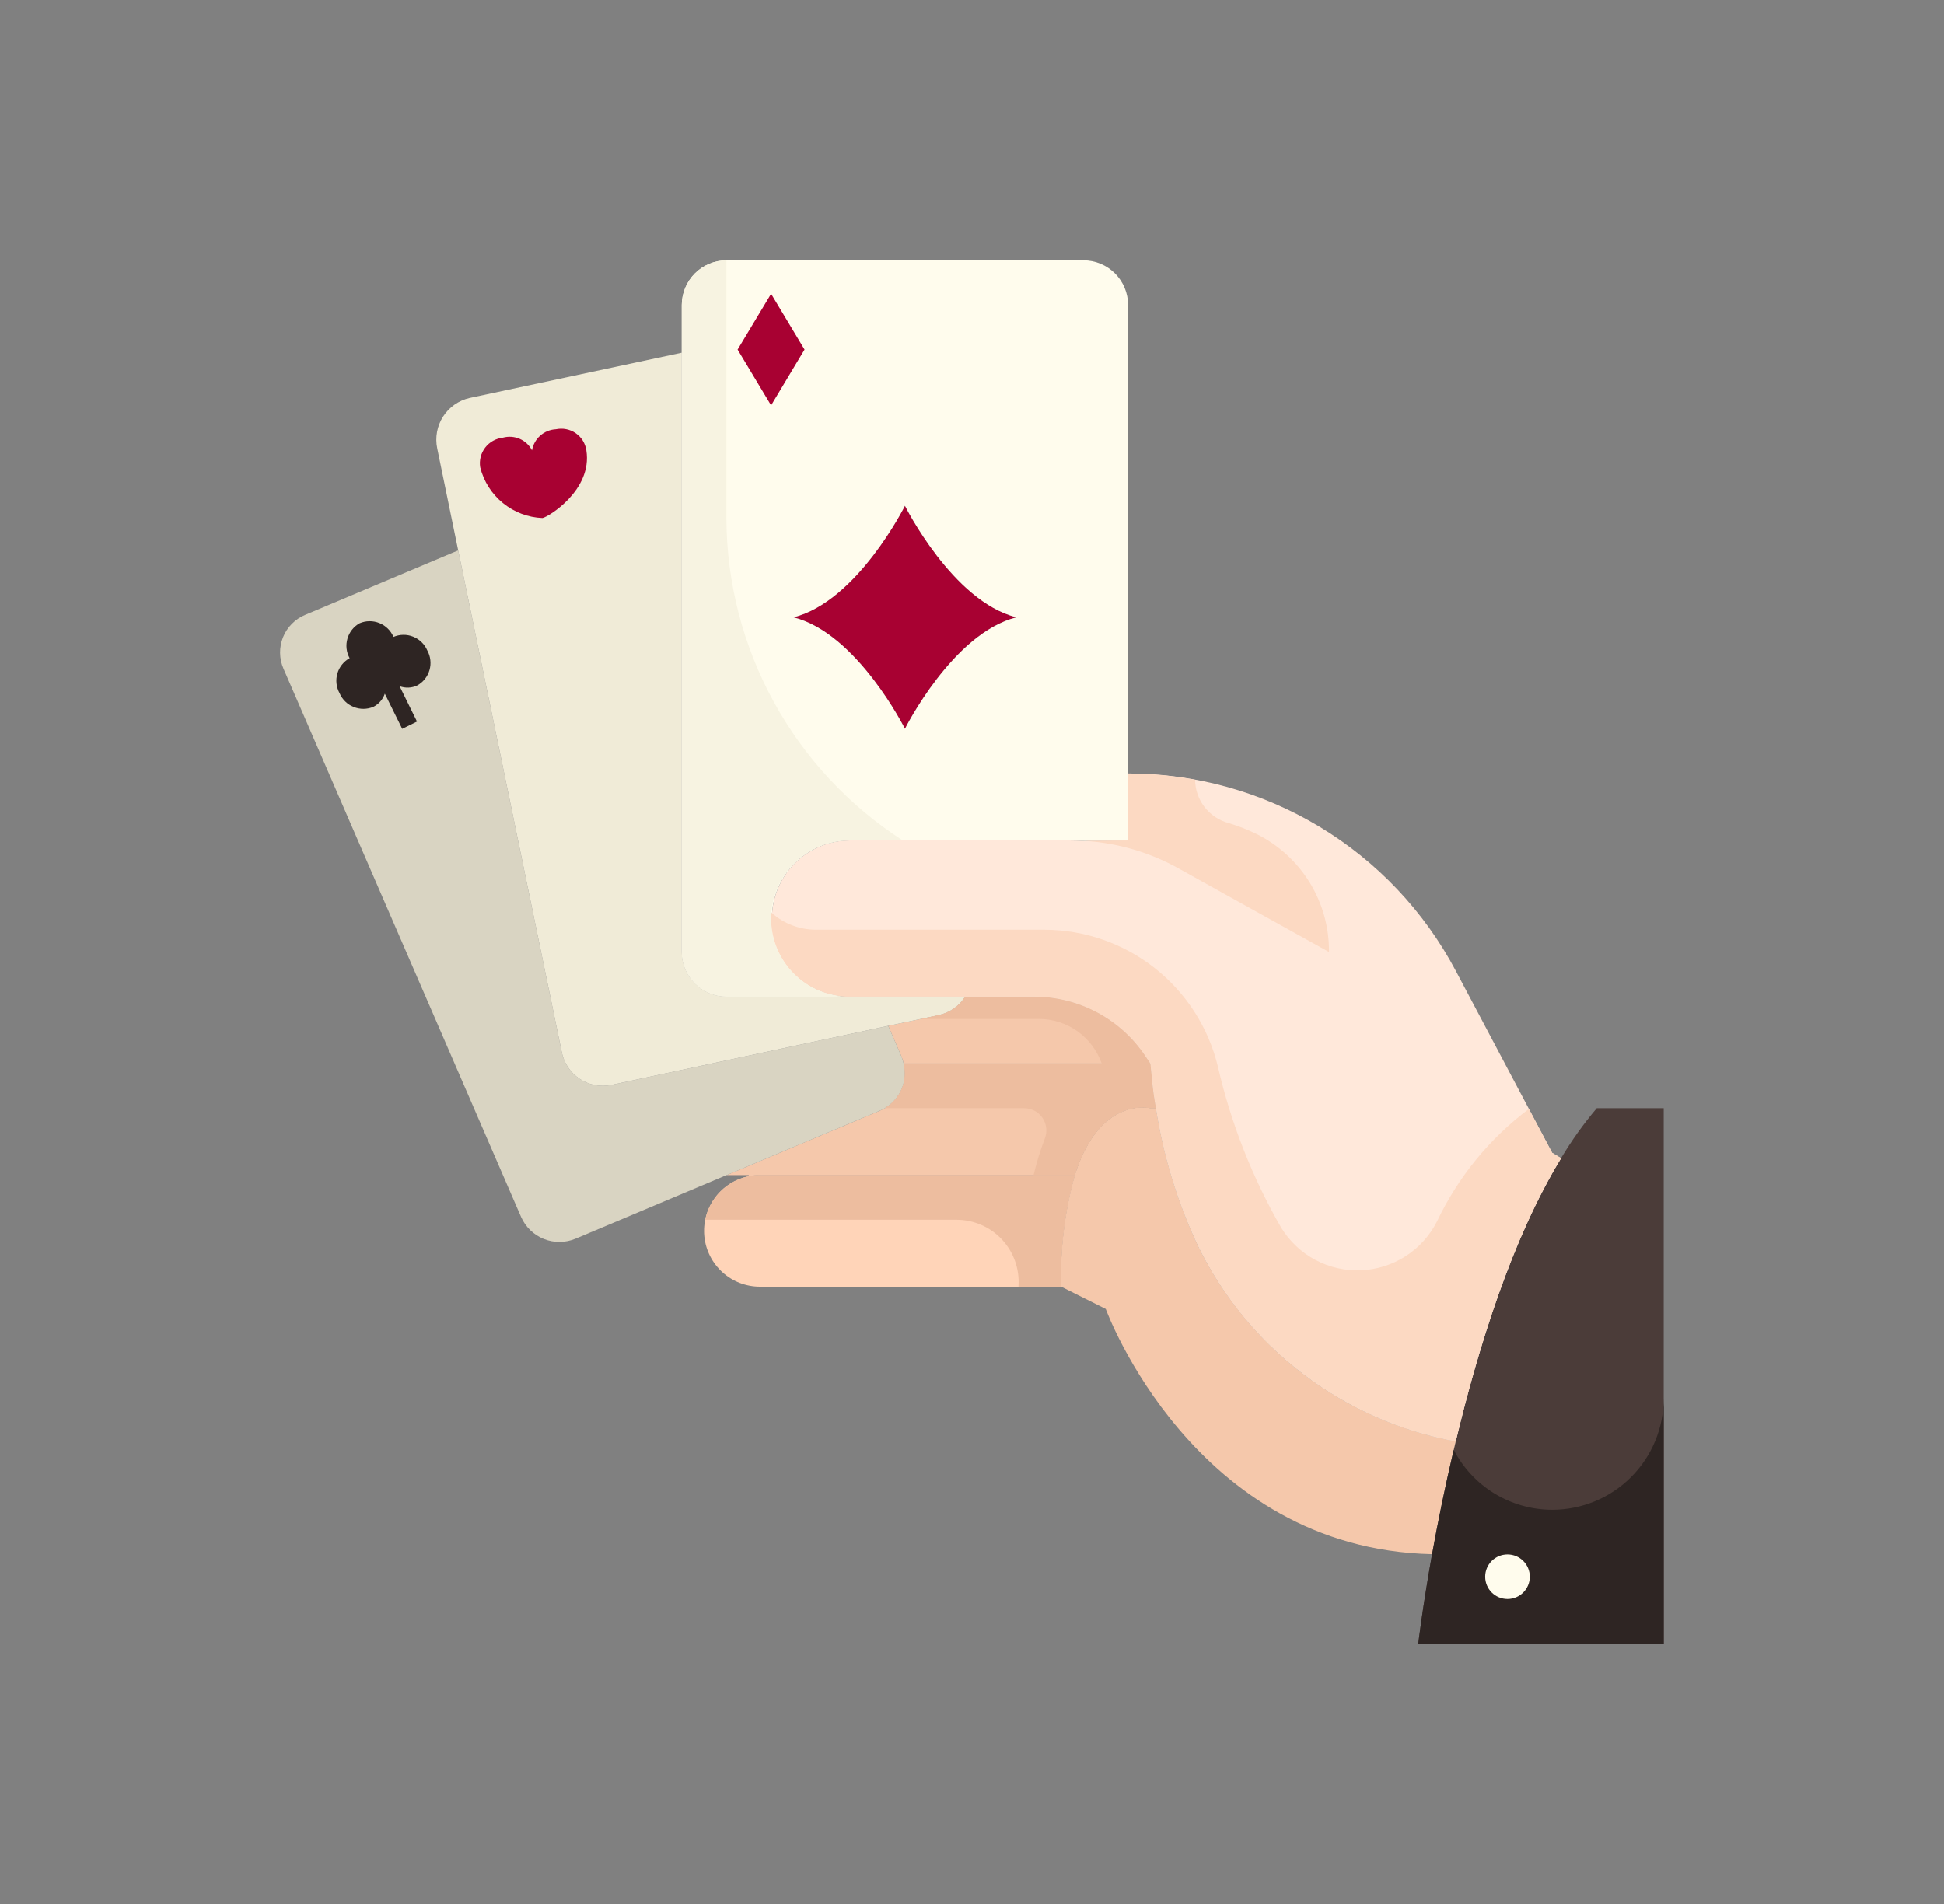 <svg width="49" height="48" viewBox="0 0 49 48" fill="none" xmlns="http://www.w3.org/2000/svg">
<rect x="0" y="0" width="49" height="48" fill="#808080" stroke="none"/>
<path d="M36.096 39.182C36.243 38.366 36.439 37.388 36.693 36.336C37.261 33.962 38.116 31.217 39.348 29.198C39.613 28.754 39.914 28.332 40.248 27.938H41.935V41.438H35.748C35.748 41.438 35.854 40.543 36.096 39.182Z" fill="#4B3C39"/>
<path d="M19.155 29.625H27.092C26.836 30.54 26.721 31.488 26.748 32.438H19.155C18.806 32.438 18.47 32.309 18.211 32.075C17.952 31.841 17.789 31.52 17.754 31.173C17.719 30.826 17.814 30.478 18.021 30.197C18.228 29.916 18.532 29.723 18.873 29.653C18.966 29.635 19.06 29.626 19.155 29.625Z" fill="#FFD4B8"/>
<path d="M27.09 29.625H19.154C19.059 29.626 18.965 29.635 18.872 29.653V29.625H18.315L22.18 27.999C22.405 27.906 22.589 27.734 22.698 27.517C22.807 27.299 22.835 27.049 22.776 26.812H28.997L29.037 27.206C29.059 27.454 29.093 27.696 29.138 27.938H28.997C28.997 27.938 27.72 27.617 27.09 29.625Z" fill="#F5C8AB"/>
<path d="M28.874 26.627L28.998 26.812H22.777C22.765 26.755 22.748 26.698 22.726 26.644L22.389 25.862L23.66 25.592C23.797 25.562 23.927 25.506 24.042 25.426C24.157 25.346 24.254 25.243 24.329 25.125H26.067C26.623 25.124 27.17 25.261 27.66 25.523C28.149 25.785 28.567 26.164 28.874 26.627Z" fill="#F5C8AB"/>
<path d="M27.09 29.625C27.72 27.617 28.997 27.937 28.997 27.937H29.138C29.322 29.128 29.675 30.287 30.184 31.38C30.803 32.659 31.715 33.775 32.845 34.636C33.976 35.497 35.294 36.079 36.692 36.335C36.439 37.387 36.242 38.366 36.096 39.182C30.072 39.047 27.872 33 27.872 33L26.747 32.437C26.719 31.488 26.835 30.54 27.09 29.625Z" fill="#F5C8AB"/>
<path d="M29.139 27.938C29.094 27.696 29.06 27.454 29.038 27.206L28.998 26.812L28.874 26.627C28.567 26.164 28.149 25.785 27.66 25.523C27.17 25.261 26.623 25.124 26.067 25.125H21.404C21.312 25.126 21.22 25.119 21.129 25.102C20.64 25.028 20.197 24.772 19.887 24.386C19.578 24 19.426 23.511 19.461 23.018C19.496 22.524 19.715 22.062 20.075 21.723C20.435 21.384 20.91 21.193 21.404 21.188H26.979C27.097 21.188 27.215 21.193 27.339 21.199L28.436 21.188V19.5C30.134 19.5 31.8 19.963 33.255 20.839C34.71 21.715 35.898 22.971 36.693 24.473L39.123 29.062L39.348 29.198C38.116 31.217 37.261 33.962 36.693 36.336C35.295 36.08 33.977 35.497 32.846 34.636C31.715 33.775 30.804 32.66 30.185 31.38C29.675 30.288 29.323 29.129 29.139 27.938Z" fill="#FFE8DA"/>
<path d="M22.81 12.75C22.81 12.75 24.014 15.163 25.623 15.562C24.014 15.962 22.81 18.375 22.81 18.375C22.81 18.375 21.606 15.962 19.998 15.562C21.606 15.163 22.81 12.75 22.81 12.75Z" fill="#A80132"/>
<path d="M22.726 26.644C22.748 26.698 22.765 26.755 22.777 26.812C22.836 27.049 22.808 27.299 22.699 27.517C22.589 27.734 22.405 27.906 22.18 27.999L18.316 29.625H18.311L14.508 31.228C14.253 31.335 13.967 31.338 13.71 31.236C13.454 31.134 13.247 30.935 13.136 30.683L7.145 16.856C7.091 16.732 7.062 16.597 7.06 16.461C7.058 16.325 7.084 16.191 7.134 16.064C7.185 15.938 7.26 15.823 7.356 15.727C7.451 15.63 7.565 15.553 7.69 15.501L11.549 13.875L14.159 26.52C14.186 26.657 14.239 26.788 14.316 26.904C14.393 27.02 14.493 27.12 14.609 27.198C14.726 27.275 14.856 27.329 14.993 27.355C15.13 27.382 15.271 27.381 15.408 27.352L22.389 25.862L22.726 26.644Z" fill="#D9D4C2"/>
<path d="M22.389 25.862L15.408 27.352C15.271 27.381 15.13 27.382 14.993 27.355C14.856 27.329 14.725 27.275 14.609 27.198C14.493 27.12 14.393 27.02 14.316 26.904C14.239 26.788 14.185 26.657 14.159 26.52L11.549 13.875L11.02 11.304C10.963 11.028 11.016 10.74 11.168 10.502C11.321 10.264 11.56 10.096 11.836 10.033L17.185 8.891V24C17.186 24.298 17.305 24.584 17.516 24.794C17.727 25.005 18.012 25.124 18.31 25.125H21.123L21.128 25.102C21.219 25.119 21.312 25.126 21.404 25.125H24.329C24.254 25.243 24.156 25.346 24.041 25.426C23.926 25.506 23.797 25.562 23.66 25.592L22.389 25.862Z" fill="#F0EBD7"/>
<path d="M21.123 25.125H18.31C18.012 25.124 17.726 25.005 17.515 24.794C17.305 24.584 17.186 24.298 17.185 24V7.688C17.186 7.389 17.305 7.104 17.515 6.893C17.726 6.682 18.012 6.563 18.31 6.562H27.31C27.608 6.563 27.894 6.682 28.105 6.893C28.315 7.104 28.434 7.389 28.435 7.688V21.188L27.338 21.199C27.214 21.193 27.096 21.188 26.978 21.188H21.404C20.909 21.193 20.435 21.384 20.075 21.723C19.714 22.062 19.495 22.524 19.46 23.018C19.426 23.511 19.578 24 19.887 24.386C20.196 24.772 20.639 25.028 21.128 25.102L21.123 25.125ZM25.623 15.562C24.014 15.163 22.81 12.75 22.81 12.75C22.81 12.75 21.606 15.163 19.998 15.562C21.606 15.962 22.81 18.375 22.81 18.375C22.81 18.375 24.014 15.962 25.623 15.562Z" fill="#FFFCED"/>
<path d="M20.014 21.767C19.755 22.025 19.573 22.35 19.488 22.705C19.404 23.061 19.42 23.433 19.536 23.78C19.652 24.127 19.862 24.435 20.144 24.668C20.425 24.902 20.766 25.052 21.128 25.102L21.123 25.125H18.31C18.012 25.124 17.726 25.005 17.515 24.794C17.305 24.584 17.186 24.298 17.185 24V7.688C17.186 7.389 17.305 7.104 17.515 6.893C17.726 6.682 18.012 6.563 18.31 6.562V13.076C18.317 14.691 18.728 16.279 19.504 17.695C20.28 19.111 21.397 20.312 22.754 21.188H21.404C21.145 21.187 20.889 21.238 20.651 21.337C20.412 21.437 20.196 21.583 20.014 21.767Z" fill="#F7F3E1"/>
<path d="M33.498 24C33.504 23.384 33.337 22.779 33.016 22.254C32.694 21.729 32.232 21.305 31.681 21.029C31.45 20.916 31.21 20.822 30.963 20.748C30.724 20.683 30.512 20.541 30.36 20.344C30.209 20.148 30.126 19.907 30.123 19.659C29.567 19.555 29.002 19.502 28.436 19.5V21.188L27.339 21.199C28.172 21.25 28.984 21.488 29.713 21.896L33.498 24Z" fill="#FCD9C2"/>
<path d="M39.123 38.062C38.611 38.061 38.108 37.919 37.671 37.653C37.234 37.386 36.878 37.005 36.642 36.55C36.415 37.52 36.232 38.423 36.096 39.182C35.854 40.543 35.748 41.438 35.748 41.438H41.935V35.25C41.935 35.996 41.639 36.711 41.111 37.239C40.584 37.766 39.868 38.062 39.123 38.062Z" fill="#2E2523"/>
<path d="M37.998 40.312C38.308 40.312 38.56 40.061 38.56 39.75C38.56 39.439 38.308 39.188 37.998 39.188C37.687 39.188 37.435 39.439 37.435 39.75C37.435 40.061 37.687 40.312 37.998 40.312Z" fill="#FFFCED"/>
<path d="M28.874 26.627C28.567 26.164 28.149 25.785 27.66 25.523C27.17 25.261 26.623 25.124 26.067 25.125H24.329C24.254 25.243 24.157 25.346 24.042 25.426C23.927 25.506 23.797 25.562 23.66 25.592L23.21 25.688H26.186C26.534 25.688 26.873 25.797 27.157 25.998C27.44 26.2 27.654 26.484 27.77 26.812H28.998L28.874 26.627Z" fill="#EDBD9F"/>
<path d="M26.052 29.625H19.154C19.06 29.626 18.966 29.635 18.873 29.653C18.603 29.707 18.354 29.84 18.159 30.036C17.964 30.231 17.831 30.479 17.776 30.75H24.113C24.327 30.751 24.539 30.795 24.735 30.881C24.931 30.966 25.108 31.091 25.253 31.247C25.399 31.403 25.512 31.588 25.584 31.79C25.656 31.991 25.686 32.205 25.672 32.418V32.438H26.748C26.72 31.488 26.836 30.54 27.091 29.625H26.052Z" fill="#EDBD9F"/>
<path d="M29.038 27.206L28.998 26.812H22.777C22.83 27.027 22.812 27.252 22.725 27.455C22.639 27.658 22.489 27.827 22.298 27.938H25.811C25.902 27.937 25.991 27.958 26.072 28C26.153 28.042 26.222 28.103 26.274 28.177C26.326 28.252 26.359 28.338 26.37 28.428C26.381 28.519 26.37 28.61 26.338 28.695C26.222 28.998 26.126 29.309 26.052 29.625H27.091C27.721 27.617 28.998 27.938 28.998 27.938H29.139C29.094 27.696 29.06 27.454 29.038 27.206Z" fill="#EDBD9F"/>
<path d="M38.537 27.956C37.548 28.699 36.754 29.67 36.223 30.787C36.043 31.145 35.772 31.448 35.435 31.666C35.099 31.883 34.712 32.007 34.312 32.025C33.912 32.042 33.515 31.953 33.161 31.766C32.807 31.579 32.51 31.3 32.299 30.96C31.567 29.69 31.027 28.319 30.698 26.89C30.462 25.91 29.903 25.036 29.112 24.41C28.321 23.785 27.343 23.442 26.334 23.438H20.56C20.151 23.436 19.756 23.285 19.45 23.012L19.44 23.016C19.406 23.513 19.56 24.004 19.873 24.391C20.187 24.779 20.635 25.033 21.128 25.103C21.219 25.119 21.311 25.126 21.404 25.125H26.068C26.623 25.126 27.169 25.263 27.659 25.525C28.148 25.787 28.565 26.165 28.873 26.627L28.998 26.813L29.037 27.206C29.06 27.454 29.093 27.696 29.138 27.938C29.323 29.129 29.675 30.288 30.185 31.38C30.803 32.66 31.715 33.776 32.846 34.636C33.977 35.498 35.295 36.08 36.693 36.336C37.261 33.962 38.116 31.217 39.348 29.198L39.123 29.063L38.537 27.956Z" fill="#FCD9C2"/>
<path d="M12.676 11.034C12.588 11.044 12.504 11.071 12.427 11.114C12.35 11.157 12.283 11.215 12.229 11.285C12.176 11.355 12.137 11.435 12.115 11.52C12.094 11.606 12.09 11.694 12.104 11.781C12.192 12.136 12.393 12.452 12.676 12.682C12.959 12.913 13.309 13.046 13.674 13.06C13.815 13.037 14.938 12.357 14.78 11.355C14.767 11.268 14.737 11.185 14.691 11.11C14.645 11.036 14.584 10.971 14.511 10.921C14.439 10.871 14.358 10.837 14.272 10.82C14.186 10.803 14.097 10.804 14.011 10.822C13.866 10.829 13.727 10.886 13.617 10.983C13.508 11.079 13.435 11.21 13.41 11.354C13.343 11.225 13.233 11.122 13.1 11.064C12.966 11.006 12.816 10.996 12.676 11.034Z" fill="#A80132"/>
<path d="M10.77 16.396C10.702 16.239 10.574 16.114 10.414 16.05C10.255 15.986 10.076 15.988 9.918 16.056C9.851 15.897 9.723 15.772 9.563 15.707C9.403 15.642 9.225 15.644 9.066 15.711C8.916 15.794 8.805 15.934 8.758 16.099C8.71 16.264 8.73 16.441 8.813 16.592C8.662 16.675 8.551 16.815 8.503 16.981C8.456 17.146 8.476 17.324 8.559 17.475C8.626 17.633 8.754 17.759 8.914 17.823C9.074 17.888 9.252 17.887 9.411 17.82C9.547 17.751 9.651 17.632 9.7 17.488L10.138 18.375L10.511 18.191L10.072 17.299C10.143 17.326 10.219 17.338 10.296 17.335C10.372 17.332 10.447 17.314 10.516 17.281C10.591 17.24 10.657 17.184 10.71 17.117C10.763 17.05 10.803 16.974 10.826 16.892C10.85 16.809 10.857 16.723 10.847 16.638C10.838 16.553 10.811 16.471 10.77 16.396Z" fill="#2E2523"/>
<path d="M19.436 7.406L20.279 8.812L19.436 10.219L18.592 8.812L19.436 7.406Z" fill="#A80132"/>
</svg>
